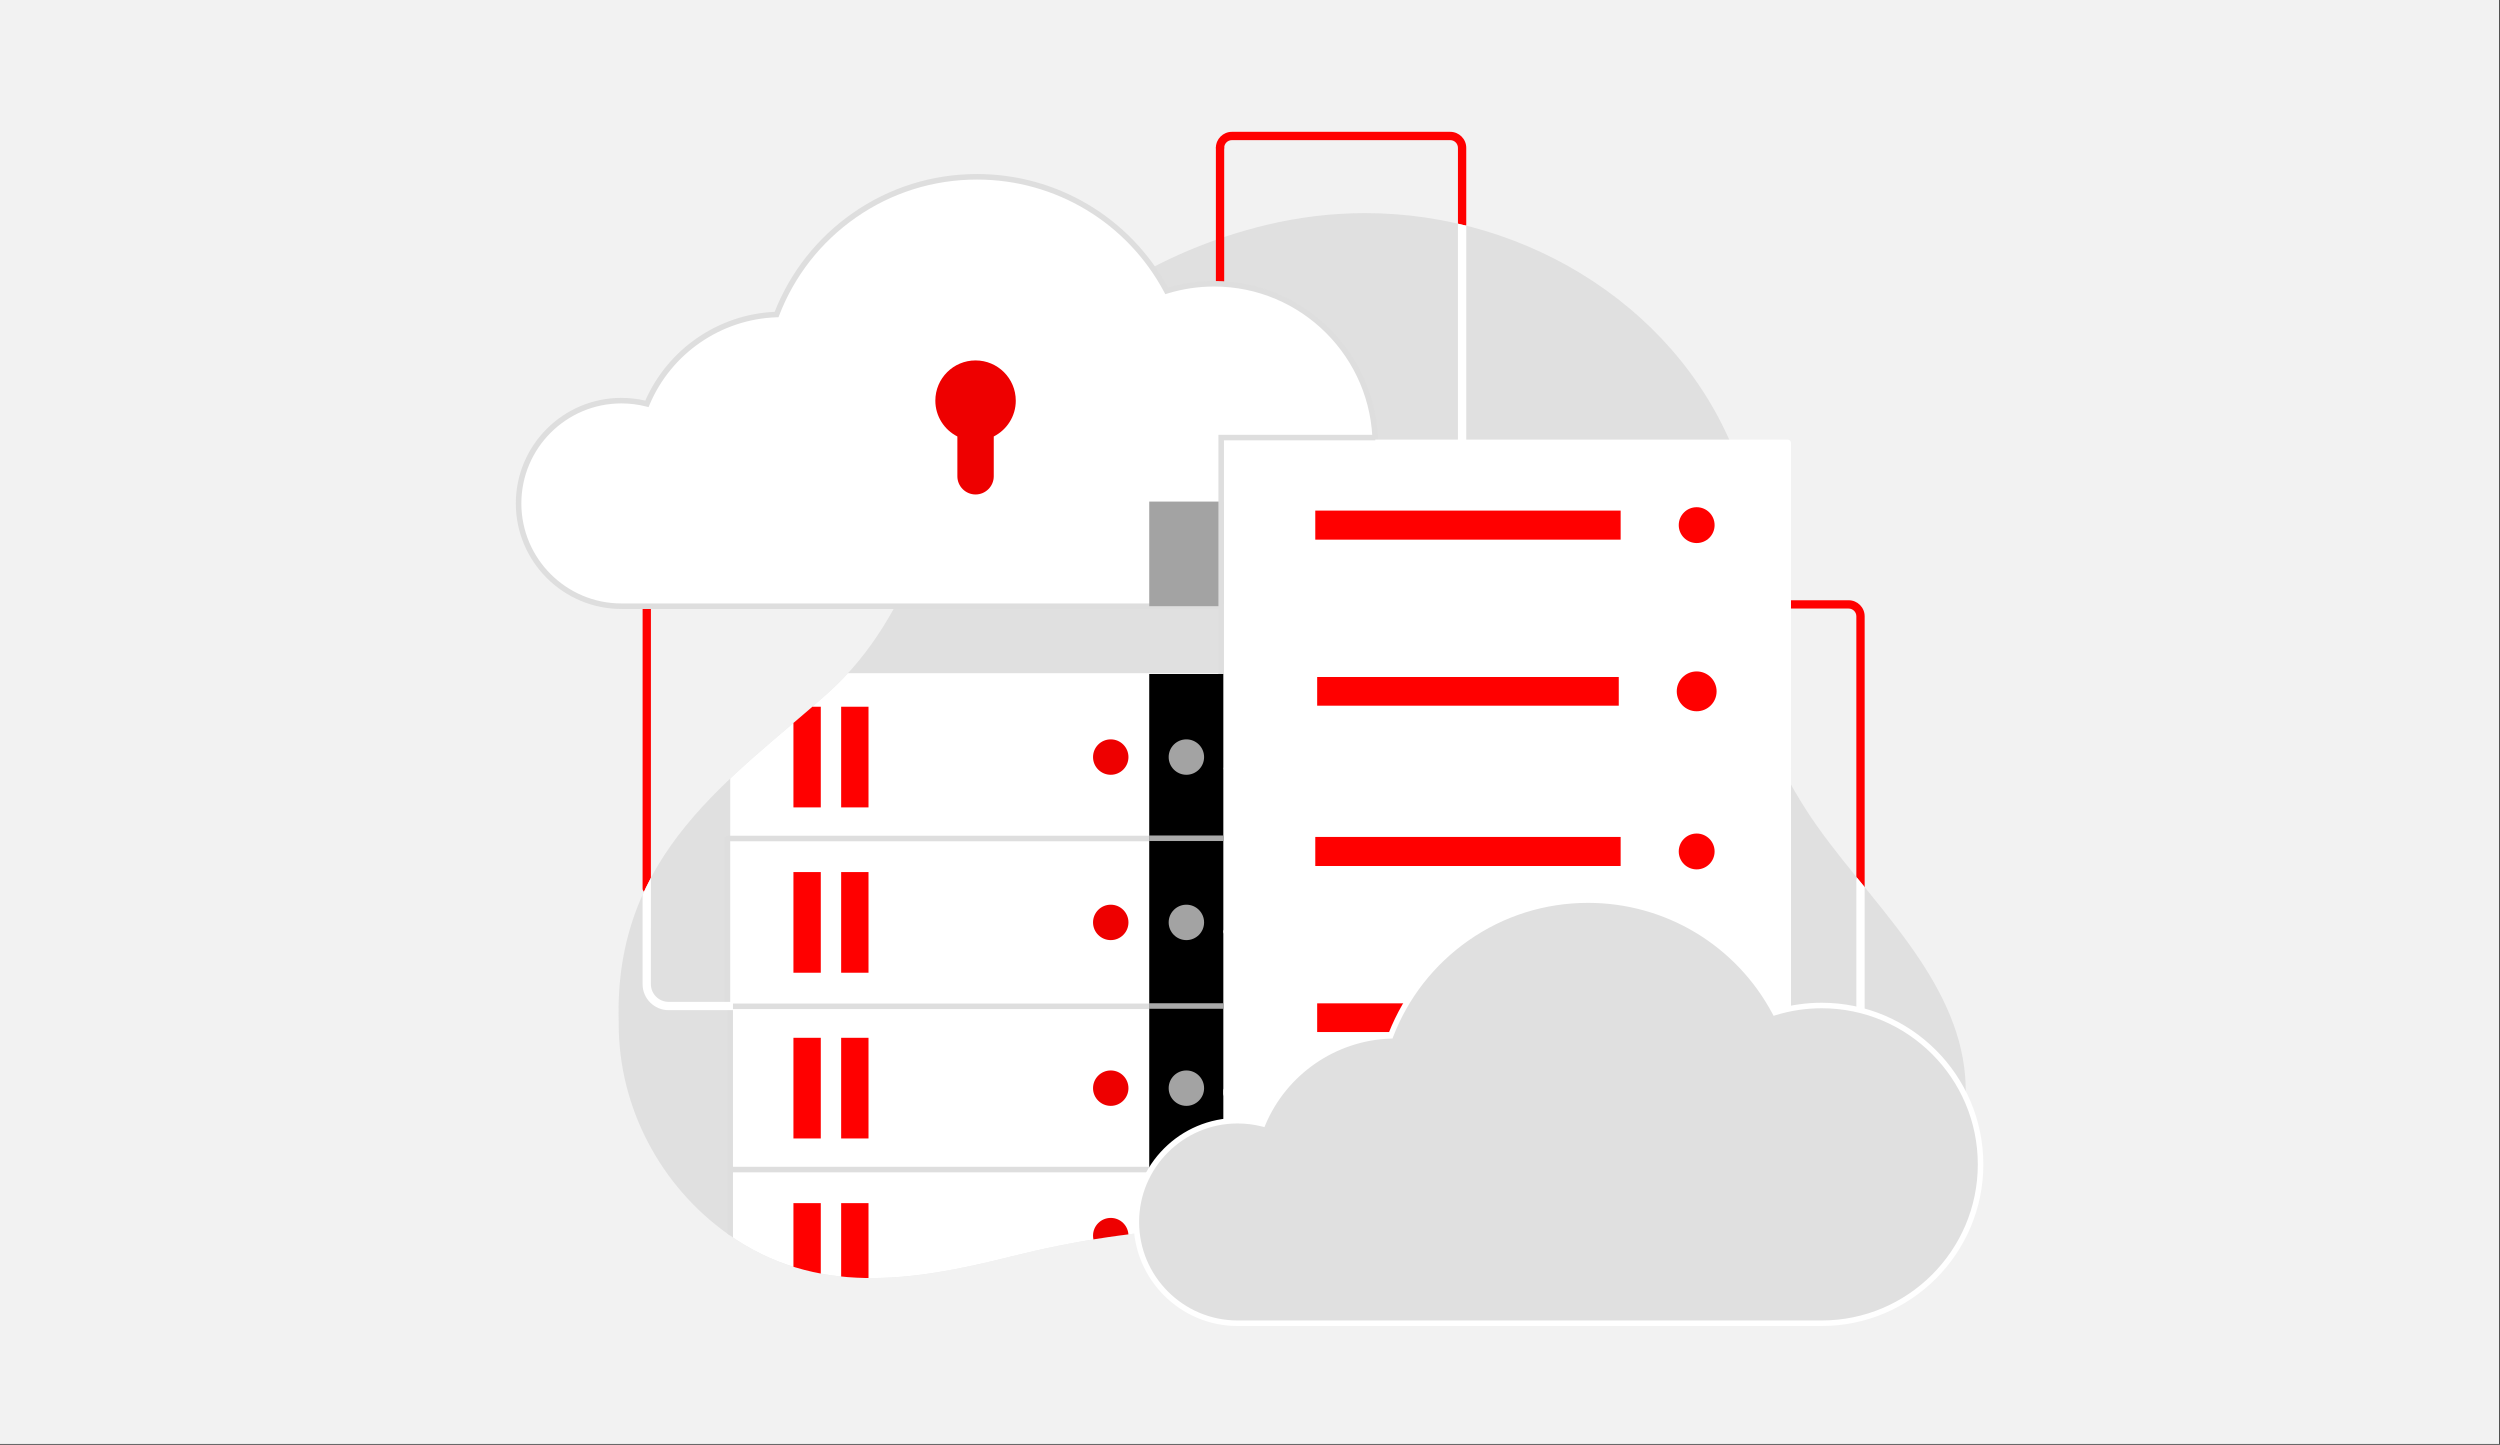 <?xml version="1.0" encoding="UTF-8"?><svg id="uuid-c623fae0-1851-44c7-af7c-f972cd9ce354" xmlns="http://www.w3.org/2000/svg" width="360.121" height="208.111" xmlns:xlink="http://www.w3.org/1999/xlink" viewBox="0 0 360.121 208.111"><rect x="0" y="0" width="360.121" height="208.111" fill="#333333" stroke="none"/><defs><clipPath id="uuid-d3677835-a671-4dd0-94bd-0d8be698e021"><path d="m275.002,136.007c-4.812-6.72-10.746-12.958-14.871-19.406-4.463-6.976-7.978-15.081-7.924-23.499.056-8.669,1.332-17.628-1.622-26.017-7.832-22.242-30.32-36.385-53.936-36.385-4.774,0-9.527.578-14.143,1.68-15.546,3.71-29.957,12.586-39.162,25.799-9.56,13.721-11.004,29.956-24.117,41.688-13.618,12.185-30.82,22.936-30.104,47.306.001.036.007.069.008.104-.001.085-.008.169-.008.254-0,11.923,5.962,23.33,15.808,30.286,12.593,8.898,26.451,6.769,40.554,3.219,18.559-4.672,38.028-5.878,56.668-1.256,22.819,5.658,47.89,16.359,69.034-.072,7.513-5.838,12.662-15.187,11.89-24.671-.57-7.008-3.9-13.201-8.075-19.031Z" fill="#e0e0e0" stroke-width="0"/></clipPath></defs><rect width="360" height="208" fill="#f2f2f2" stroke-width="0"/><path d="m210.612,32.95c-.33,0-.598-.268-.598-.598v-11.055c0-.613-.498-1.111-1.111-1.111h-31.45c-.613,0-1.111.498-1.111,1.111,0,.33-.268.598-.598.598s-.598-.268-.598-.598c0-1.272,1.035-2.307,2.307-2.307h31.45c1.272,0,2.307,1.035,2.307,2.307v11.055c0,.33-.268.598-.598.598Z" fill="red" stroke-width="0"/><path d="m268.002,128.82c-.33,0-.598-.268-.598-.598v-39.449c0-.613-.498-1.111-1.111-1.111h-9.345c-.33,0-.598-.268-.598-.598s.268-.598.598-.598h9.345c1.272,0,2.307,1.035,2.307,2.307v39.449c0,.33-.268.598-.598.598Z" fill="red" stroke-width="0"/><path d="m93.162,128.602h-0c-.33,0-.598-.268-.598-.598l.005-53.849c0-2.065,1.68-3.745,3.745-3.745h34.685c.33,0,.598.268.598.598s-.268.598-.598.598h-34.685c-1.406,0-2.549,1.144-2.549,2.549l-.005,53.849c0,.33-.268.598-.598.598Z" fill="red" stroke-width="0"/><path d="m275.002,136.007c-4.812-6.72-10.746-12.958-14.871-19.406-4.463-6.976-7.978-15.081-7.924-23.499.056-8.669,1.332-17.628-1.622-26.017-7.832-22.242-30.32-36.385-53.936-36.385-4.774,0-9.527.578-14.143,1.68-15.546,3.71-29.957,12.586-39.162,25.799-9.56,13.721-11.004,29.956-24.117,41.688-13.618,12.185-30.82,22.936-30.104,47.306.001.036.007.069.008.104-.001.085-.008.169-.008.254-0,11.923,5.962,23.33,15.808,30.286,12.593,8.898,26.451,6.769,40.554,3.219,18.559-4.672,38.028-5.878,56.668-1.256,22.819,5.658,47.89,16.359,69.034-.072,7.513-5.838,12.662-15.187,11.89-24.671-.57-7.008-3.9-13.201-8.075-19.031Z" fill="#e0e0e0"/><g clip-path="url(#uuid-d3677835-a671-4dd0-94bd-0d8be698e021)"><path d="m309.151,132.972c-1.182-.901-2.382-1.804-3.594-2.717-11.861-8.924-20.599-21.745-25.735-35.446-5.634-15.028-3.668-30.998-8.999-46.139-9.6-27.264-37.166-44.601-66.115-44.601-5.852,0-11.678.708-17.336,2.059-19.056,4.548-36.721,15.428-48.005,31.624-11.718,16.819-13.488,36.719-29.562,51.101-16.693,14.936-37.779,28.115-36.901,57.987.001.044.008.084.01.128-.001.104-.01.207-.01.311-0,14.615,7.308,28.597,19.378,37.125,15.437,10.907,32.423,8.298,49.711,3.946,19.6-4.934,40.286-6.43,60.357-3.694,12.191,1.662,25.99,4.729,37.028,10.288,10.716,5.397,18.85,14.655,29.661,19.921,29.922,14.574,63.49-5.628,63.49-37.714-0-19.652-9.307-33.459-23.376-44.18Z" fill="none" stroke-width="0"/><path d="m309.151,132.972c-1.182-.901-2.382-1.804-3.594-2.717-11.861-8.924-20.599-21.745-25.735-35.446-5.634-15.028-3.668-30.998-8.999-46.139-9.6-27.264-37.166-44.601-66.115-44.601-5.852,0-11.678.708-17.336,2.059-19.056,4.548-36.721,15.428-48.005,31.624-11.718,16.819-13.488,36.719-29.562,51.101-16.693,14.936-37.779,28.115-36.901,57.987.001.044.008.084.01.128-.001.104-.01.207-.01.311-0,14.615,7.308,28.597,19.378,37.125,15.437,10.907,32.423,8.298,49.711,3.946,19.6-4.934,40.286-6.43,60.357-3.694,12.191,1.662,25.99,4.729,37.028,10.288,10.716,5.397,18.85,14.655,29.661,19.921,29.922,14.574,63.49-5.628,63.49-37.714-0-19.652-9.307-33.459-23.376-44.18Z" fill="none" stroke-width="0"/><rect x="105.186" y="144.662" width="86.563" height="24.172" fill="#fff" stroke-width="0"/><path d="m191.749,169.232h-86.563c-.22,0-.399-.178-.399-.399v-24.172c0-.22.178-.399.399-.399h86.563c.22,0,.399.178.399.399v24.172c0,.22-.178.399-.399.399Zm-86.164-.797h85.766v-23.375h-85.766v23.375Z" fill="#dedede" stroke-width="0"/><rect x="114.292" y="149.496" width="3.941" height="14.503" fill="red" stroke-width="0"/><rect x="121.166" y="149.496" width="3.941" height="14.503" fill="red" stroke-width="0"/><circle cx="171.096" cy="156.748" r="2.551" fill="#dedede" stroke-width="0"/><circle cx="179.395" cy="156.748" r="2.551" fill="#dedede" stroke-width="0"/><rect x="105.186" y="168.479" width="86.563" height="24.172" fill="#fff" stroke-width="0"/><path d="m191.749,193.049h-86.563c-.22,0-.399-.178-.399-.399v-24.172c0-.22.178-.399.399-.399h86.563c.22,0,.399.178.399.399v24.172c0,.22-.178.399-.399.399Zm-86.164-.797h85.766v-23.375h-85.766v23.375Z" fill="#dedede" stroke-width="0"/><rect x="114.292" y="173.313" width="3.941" height="14.503" fill="red" stroke-width="0"/><rect x="121.166" y="173.313" width="3.941" height="14.503" fill="red" stroke-width="0"/><circle cx="171.096" cy="180.565" r="2.551" fill="#dedede" stroke-width="0"/><circle cx="179.395" cy="180.565" r="2.551" fill="#dedede" stroke-width="0"/><rect x="105.186" y="96.969" width="86.563" height="24.172" fill="#fff" stroke-width="0"/><rect x="114.292" y="101.803" width="3.941" height="14.503" fill="red" stroke-width="0"/><rect x="121.166" y="101.803" width="3.941" height="14.503" fill="red" stroke-width="0"/><circle cx="171.096" cy="109.055" r="2.551" fill="#dedede" stroke-width="0"/><circle cx="179.395" cy="109.055" r="2.551" fill="#dedede" stroke-width="0"/><rect x="104.786" y="120.785" width="86.563" height="24.172" fill="#fff" stroke-width="0"/><path d="m191.349,145.356h-86.563c-.22,0-.399-.178-.399-.399v-24.172c0-.22.178-.399.399-.399h86.563c.22,0,.399.178.399.399v24.172c0,.22-.178.399-.399.399Zm-86.164-.797h85.766v-23.375h-85.766v23.375Z" fill="#dedede" stroke-width="0"/><rect x="114.292" y="125.62" width="3.941" height="14.503" fill="red" stroke-width="0"/><rect x="121.166" y="125.62" width="3.941" height="14.503" fill="red" stroke-width="0"/><circle cx="171.096" cy="132.871" r="2.551" fill="#dedede" stroke-width="0"/><circle cx="179.395" cy="132.871" r="2.551" fill="#dedede" stroke-width="0"/><circle cx="160.001" cy="177.989" r="2.551" fill="#e00" stroke-width="0"/><path d="m268.002,149.982c-.33,0-.598-.268-.598-.598v-22.562c0-.33.268-.598.598-.598s.598.268.598.598v22.562c0,.33-.268.598-.598.598Z" fill="#fff" stroke-width="0"/><rect x="210.014" y="31.352" width="1.196" height="34.882" fill="#fff" stroke-width="0"/><path d="m105.585,145.512h-9.277c-2.065,0-3.745-1.68-3.745-3.745l.001-16.304h1.196l-.001,16.304c0,1.406,1.144,2.549,2.549,2.549h9.277v1.196Z" fill="#fff" stroke-width="0"/></g><path d="m175.744,43.18c-.33,0-.598-.268-.598-.598v-21.284c0-.33.268-.598.598-.598s.598.268.598.598v21.284c0,.33-.268.598-.598.598Z" fill="red" stroke-width="0"/><path d="m174.89,40.874c-2.378,0-4.672.359-6.833,1.023-5.197-9.773-15.479-16.431-27.321-16.431-13.172,0-24.413,8.237-28.872,19.839-8.418.28-15.583,5.506-18.675,12.869-1.177-.302-2.411-.462-3.683-.462-8.176,0-14.805,6.628-14.805,14.805,0,8.177,6.628,14.805,14.805,14.805h85.383c12.826,0,23.224-10.398,23.224-23.224s-10.398-23.224-23.224-23.224Z" fill="#fff" stroke-width="0"/><path d="m174.89,87.721h-85.383c-8.383,0-15.204-6.82-15.204-15.204s6.82-15.204,15.204-15.204c1.164,0,2.323.132,3.45.394,3.263-7.435,10.52-12.419,18.632-12.79,2.263-5.744,6.137-10.653,11.217-14.208,5.272-3.69,11.473-5.641,17.932-5.641,11.501,0,22.015,6.258,27.517,16.354,2.15-.628,4.381-.947,6.636-.947,13.026,0,23.623,10.597,23.623,23.623s-10.597,23.622-23.623,23.622Zm-85.383-29.61c-7.944,0-14.406,6.463-14.406,14.406s6.463,14.407,14.406,14.407h85.383c12.586,0,22.825-10.239,22.825-22.825s-10.239-22.825-22.825-22.825c-2.285,0-4.545.338-6.715,1.005l-.315.097-.154-.291c-5.32-10.005-15.654-16.22-26.969-16.22-6.294,0-12.337,1.901-17.475,5.497-5.022,3.515-8.834,8.386-11.025,14.086l-.095.247-.264.009c-8.021.267-15.213,5.222-18.321,12.625l-.133.317-.333-.085c-1.166-.298-2.371-.45-3.584-.45Z" fill="#dedede" stroke-width="0"/><path d="m146.32,57.711c0-3.2-2.594-5.793-5.793-5.793s-5.793,2.594-5.793,5.793c0,2.255,1.291,4.205,3.173,5.162v5.735c0,1.441,1.179,2.621,2.621,2.621s2.621-1.179,2.621-2.621v-5.735c1.881-.957,3.173-2.907,3.173-5.162Z" fill="#e00" stroke-width="0"/><rect x="165.545" y="72.251" width="19.661" height="15.071" fill="#a3a3a3" stroke-width="0"/><rect x="165.545" y="97.086" width="19.661" height="81.964" stroke-width="0"/><rect x="176.708" y="63.813" width="80.792" height="23.38" fill="#fff" stroke-width="0"/><path d="m257.5,87.681h-80.792c-.27,0-.489-.219-.489-.489v-23.38c0-.27.219-.489.489-.489h80.792c.27,0,.489.219.489.489v23.38c0,.27-.219.489-.489.489Zm-80.303-.978h79.814v-22.402h-79.814v22.402Z" fill="#fff" stroke-width="0"/><circle cx="244.403" cy="75.644" r="2.583" fill="red" stroke-width="0"/><rect x="176.708" y="87.193" width="80.792" height="23.38" fill="#fff" stroke-width="0"/><path d="m257.5,111.061h-80.792c-.27,0-.489-.219-.489-.489v-23.38c0-.27.219-.489.489-.489h80.792c.27,0,.489.219.489.489v23.38c0,.27-.219.489-.489.489Zm-80.303-.978h79.814v-22.402h-79.814v22.402Z" fill="#fff" stroke-width="0"/><circle cx="244.403" cy="99.588" r="2.87" fill="red" stroke-width="0"/><rect x="189.464" y="73.551" width="43.987" height="4.185" fill="red" stroke-width="0"/><rect x="189.736" y="97.521" width="43.444" height="4.133" fill="red" stroke-width="0"/><rect x="176.708" y="110.821" width="80.792" height="23.38" fill="#fff" stroke-width="0"/><path d="m257.5,134.69h-80.792c-.27,0-.489-.219-.489-.489v-23.38c0-.27.219-.489.489-.489h80.792c.27,0,.489.219.489.489v23.38c0,.27-.219.489-.489.489Zm-80.303-.978h79.814v-22.402h-79.814v22.402Z" fill="#fff" stroke-width="0"/><circle cx="244.403" cy="122.652" r="2.583" fill="red" stroke-width="0"/><rect x="176.708" y="134.201" width="80.792" height="23.38" fill="#fff" stroke-width="0"/><path d="m257.5,158.07h-80.792c-.27,0-.489-.219-.489-.489v-23.38c0-.27.219-.489.489-.489h80.792c.27,0,.489.219.489.489v23.38c0,.27-.219.489-.489.489Zm-80.303-.978h79.814v-22.402h-79.814v22.402Z" fill="#fff" stroke-width="0"/><circle cx="244.403" cy="146.596" r="2.87" fill="#fff" stroke-width="0"/><rect x="189.464" y="120.56" width="43.987" height="4.185" fill="red" stroke-width="0"/><rect x="189.736" y="144.53" width="43.444" height="4.133" fill="red" stroke-width="0"/><rect x="176.708" y="157.09" width="80.792" height="23.38" fill="#fff" stroke-width="0"/><path d="m257.5,180.959h-80.792c-.27,0-.489-.219-.489-.489v-23.38c0-.27.219-.489.489-.489h80.792c.27,0,.489.219.489.489v23.38c0,.27-.219.489-.489.489Zm-80.303-.978h79.814v-22.402h-79.814v22.402Z" fill="#fff" stroke-width="0"/><circle cx="244.403" cy="168.921" r="2.583" fill="#fff" stroke-width="0"/><rect x="189.464" y="166.828" width="43.987" height="4.185" fill="#e00" stroke-width="0"/><path d="m262.413,144.842c-2.343,0-4.604.354-6.733,1.008-5.121-9.631-15.253-16.191-26.922-16.191-12.979,0-24.056,8.117-28.45,19.549-8.295.276-15.356,5.425-18.403,12.681-1.16-.297-2.376-.455-3.629-.455-8.057,0-14.589,6.532-14.589,14.589s6.532,14.589,14.589,14.589h84.136c12.639,0,22.885-10.246,22.885-22.885,0-12.639-10.246-22.885-22.885-22.885Z" fill="#e0e0e0" stroke-width="0"/><path d="m262.413,191.01h-84.136c-8.264,0-14.987-6.723-14.987-14.987s6.723-14.987,14.987-14.987c1.146,0,2.287.13,3.396.387,3.216-7.325,10.366-12.235,18.359-12.602,2.23-5.659,6.048-10.496,11.054-14,5.196-3.637,11.308-5.559,17.673-5.559,11.334,0,21.695,6.166,27.118,16.114,2.118-.618,4.315-.932,6.536-.932,12.839,0,23.283,10.445,23.283,23.283s-10.445,23.283-23.283,23.283Zm-84.136-29.178c-7.824,0-14.19,6.366-14.19,14.19s6.366,14.19,14.19,14.19h84.136c12.399,0,22.486-10.087,22.486-22.486s-10.087-22.486-22.486-22.486c-2.251,0-4.477.333-6.616.991l-.314.097-.155-.291c-5.241-9.857-15.422-15.98-26.57-15.98-6.201,0-12.154,1.873-17.216,5.416-4.947,3.463-8.703,8.262-10.862,13.878l-.095.247-.264.009c-7.902.263-14.986,5.145-18.048,12.437l-.133.317-.333-.085c-1.148-.294-2.336-.443-3.53-.443Z" fill="#fff" stroke-width="0"/><circle cx="170.896" cy="156.748" r="2.551" fill="#a3a3a3" stroke-width="0"/><circle cx="170.896" cy="109.055" r="2.551" fill="#a3a3a3" stroke-width="0"/><circle cx="170.896" cy="132.871" r="2.551" fill="#a3a3a3" stroke-width="0"/><circle cx="160.001" cy="156.748" r="2.551" fill="#e00" stroke-width="0"/><circle cx="160.001" cy="109.055" r="2.551" fill="#e00" stroke-width="0"/><circle cx="160.001" cy="132.871" r="2.551" fill="#e00" stroke-width="0"/><rect x="165.522" y="144.516" width="10.684" height=".797" fill="#aaa" stroke-width="0"/><rect x="165.522" y="120.35" width="10.684" height=".797" fill="#aaa" stroke-width="0"/><polygon points="176.31 97.086 175.513 97.086 175.513 62.634 198.11 62.634 198.11 63.431 176.31 63.431 176.31 97.086" fill="#dedede" stroke-width="0"/></svg>